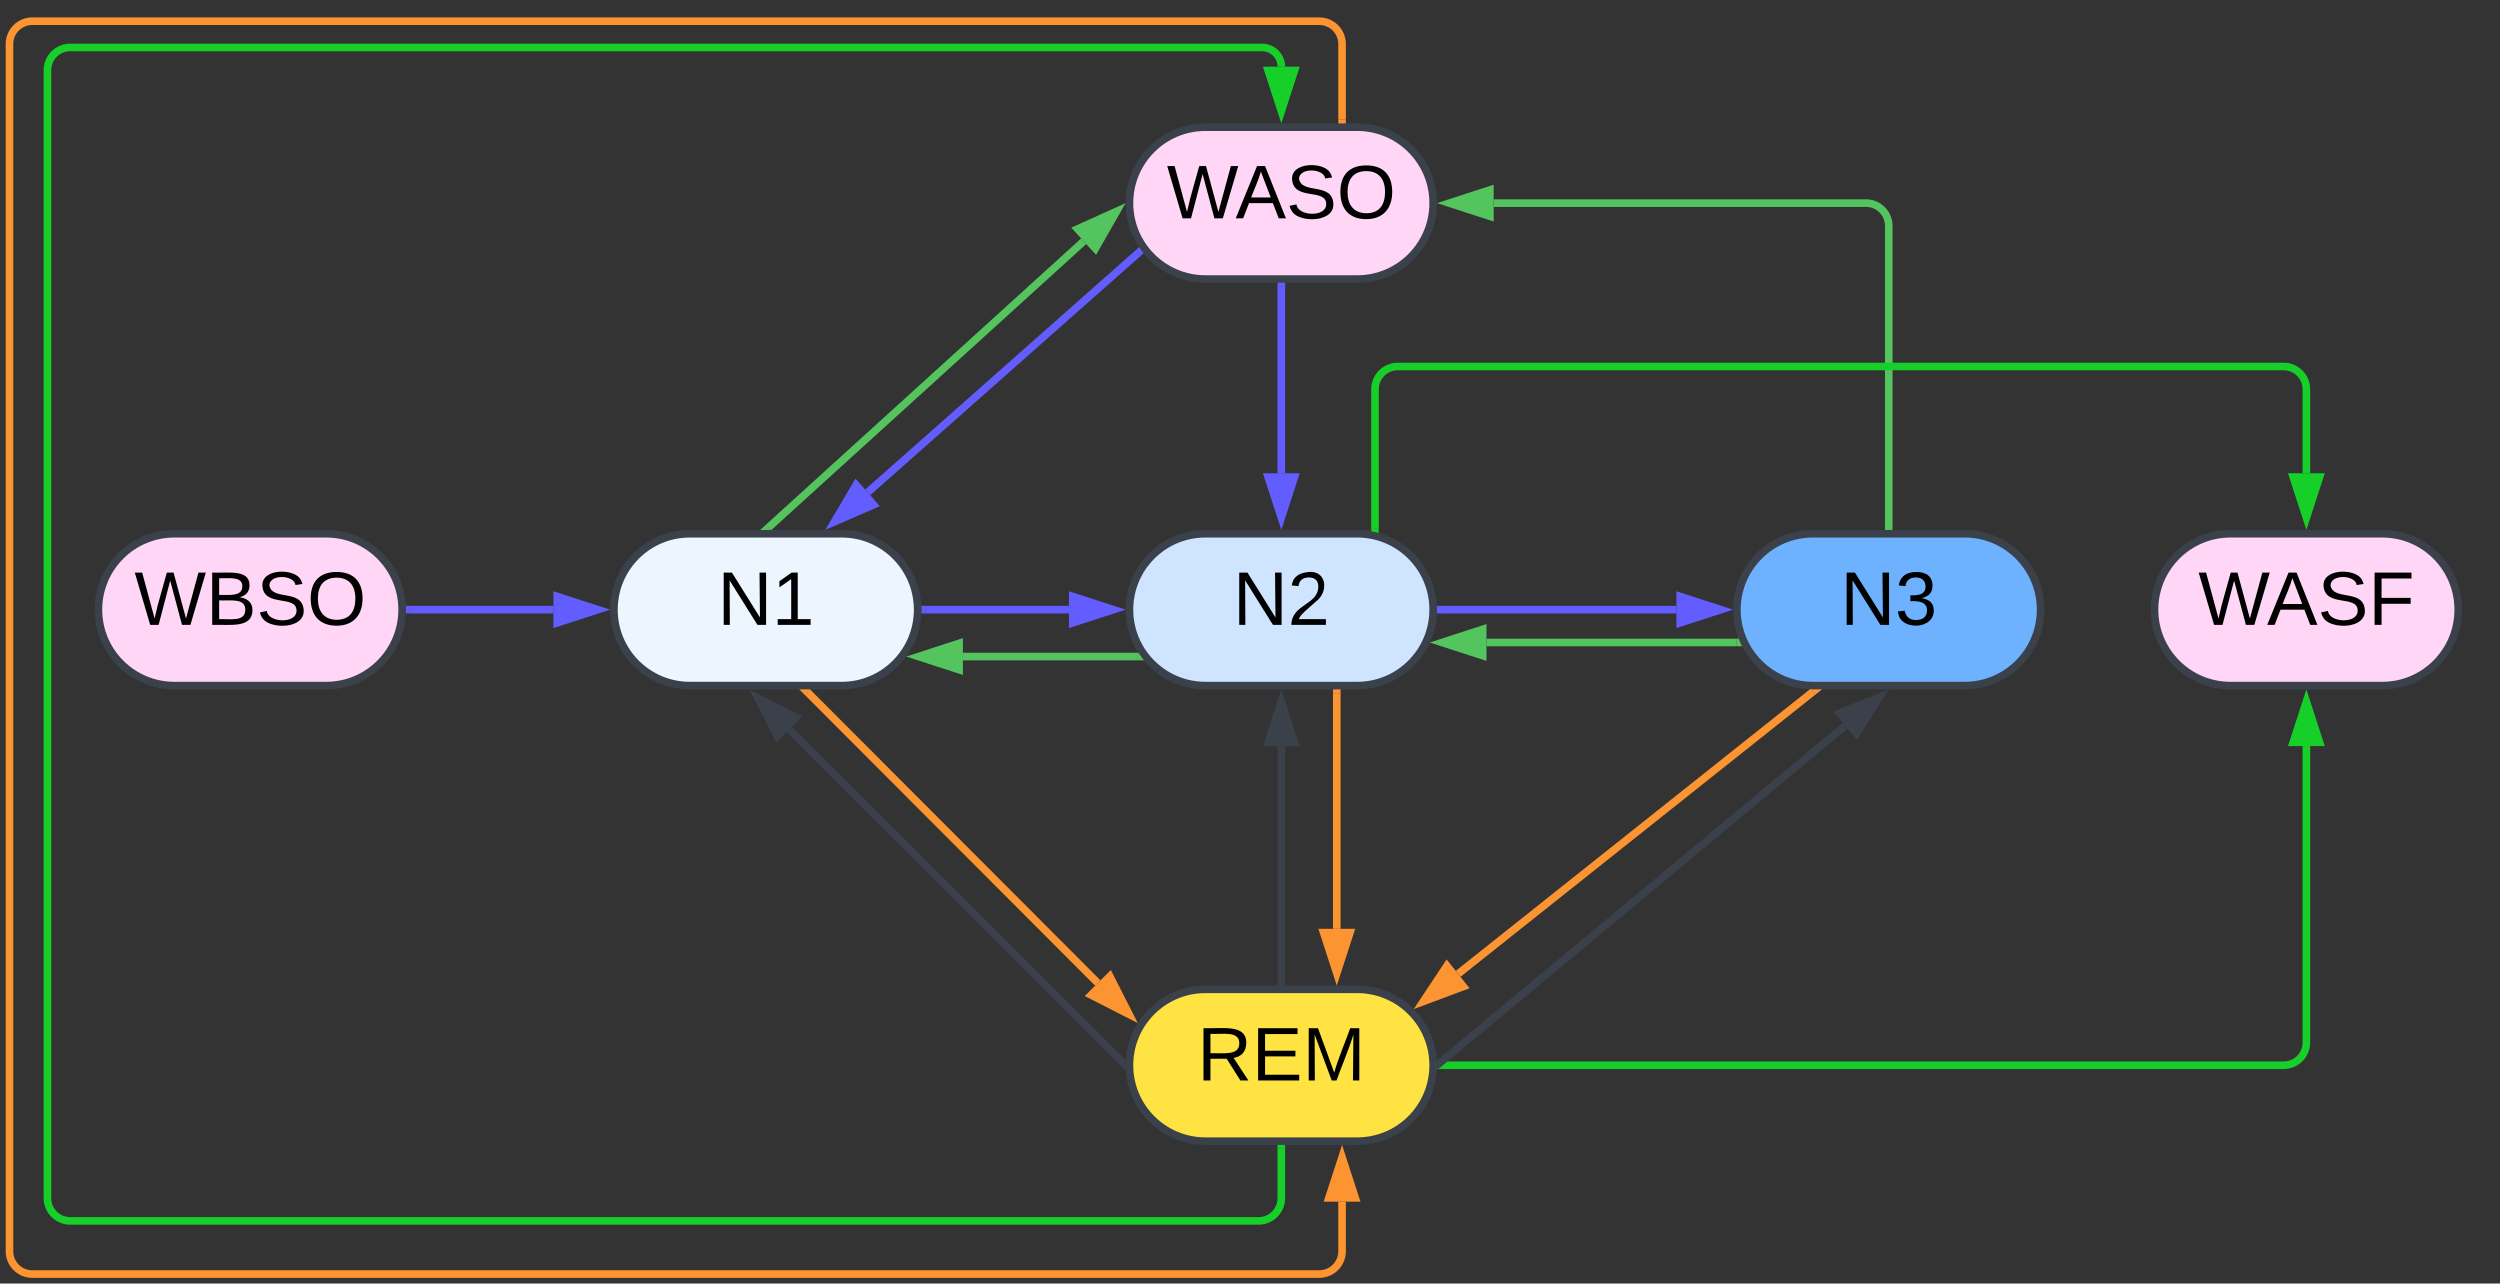 <svg xmlns="http://www.w3.org/2000/svg" xmlns:xlink="http://www.w3.org/1999/xlink" xmlns:lucid="lucid" width="1317" height="676.17"><rect width="100%" height="100%" fill="#333333" stroke="none"/><g transform="translate(-465 -398.828)" lucid:page-tab-id="0_0"><path d="M680.85 720h75.7" stroke="#635dff" stroke-width="4" fill="none"/><path d="M680.9 721.98h-2.17l.12-1.95-.07-2h2.12z" stroke="#635dff" stroke-width=".05" fill="#635dff"/><path d="M779.95 720l-21.4 6.95v-13.9z" stroke="#635dff" stroke-width="4" fill="#635dff"/><path d="M952.42 720h75.7" stroke="#635dff" stroke-width="4" fill="none"/><path d="M952.48 721.98h-2.18l.13-1.95-.07-2h2.12z" stroke="#635dff" stroke-width=".05" fill="#635dff"/><path d="M1051.53 720l-21.4 6.95v-13.9z" stroke="#635dff" stroke-width="4" fill="#635dff"/><path d="M1224 720h124.13" stroke="#635dff" stroke-width="4" fill="none"/><path d="M1224.05 721.98h-2.17l.12-1.95-.07-2h2.12z" stroke="#635dff" stroke-width=".05" fill="#635dff"/><path d="M1371.53 720l-21.4 6.95v-13.9z" stroke="#635dff" stroke-width="4" fill="#635dff"/><path d="M636.85 680c22.1 0 40 17.9 40 40s-17.9 40-40 40h-80c-22.1 0-40-17.9-40-40s17.9-40 40-40z" stroke="#3a414a" stroke-width="4" fill="#ffd6f5"/><use xlink:href="#a" transform="matrix(1,0,0,1,521.848,685) translate(13.944 43)"/><path d="M908.42 680c22.1 0 40 17.9 40 40s-17.9 40-40 40h-80c-22.1 0-40-17.9-40-40s17.9-40 40-40z" stroke="#3a414a" stroke-width="4" fill="#edf5ff"/><use xlink:href="#b" transform="matrix(1,0,0,1,793.424,685) translate(49.5 43)"/><path d="M1180 680c22.1 0 40 17.9 40 40s-17.9 40-40 40h-80c-22.1 0-40-17.9-40-40s17.9-40 40-40z" stroke="#3a414a" stroke-width="4" fill="#cfe4ff"/><use xlink:href="#c" transform="matrix(1,0,0,1,1065,685) translate(49.5 43)"/><path d="M1500 680c22.1 0 40 17.9 40 40s-17.9 40-40 40h-80c-22.1 0-40-17.9-40-40s17.9-40 40-40z" stroke="#3a414a" stroke-width="4" fill="#6db1ff"/><use xlink:href="#d" transform="matrix(1,0,0,1,1385,685) translate(49.5 43)"/><path d="M1720 680c22.1 0 40 17.9 40 40s-17.9 40-40 40h-80c-22.1 0-40-17.9-40-40s17.9-40 40-40z" stroke="#3a414a" stroke-width="4" fill="#ffd6f5"/><use xlink:href="#e" transform="matrix(1,0,0,1,1605,685) translate(18.056 43)"/><path d="M1180 465.83c22.1 0 40 17.9 40 40s-17.9 40-40 40h-80c-22.1 0-40-17.9-40-40s17.9-40 40-40z" stroke="#3a414a" stroke-width="4" fill="#ffd6f5"/><use xlink:href="#f" transform="matrix(1,0,0,1,1065,470.828) translate(14.667 43)"/><path d="M1064.12 744.7h-91.86" stroke="#54c45e" stroke-width="4" fill="none"/><path d="M1067.57 746.66h-3.5v-3.95h.6z" stroke="#54c45e" stroke-width=".05" fill="#54c45e"/><path d="M948.86 744.7l21.4-6.96v13.9z" stroke="#54c45e" stroke-width="4" fill="#54c45e"/><path d="M1379.76 737.3h-131.68" stroke="#54c45e" stroke-width="4" fill="none"/><path d="M1382.08 738.1l.65 1.16h-3.02v-3.95h1.26z" stroke="#54c45e" stroke-width=".05" fill="#54c45e"/><path d="M1224.68 737.3l21.4-6.96v13.9z" stroke="#54c45e" stroke-width="4" fill="#54c45e"/><path d="M1140 549.83v98.3" stroke="#635dff" stroke-width="4" fill="none"/><path d="M1141.97 549.88h-3.94v-2.05h3.94z" stroke="#635dff" stroke-width=".05" fill="#635dff"/><path d="M1140 671.53l-6.95-21.4h13.9z" stroke="#635dff" stroke-width="4" fill="#635dff"/><path d="M869.9 676.65l166-150.74" stroke="#54c45e" stroke-width="4" fill="none"/><path d="M871.2 678h-5.7l3.12-2.84z" stroke="#54c45e" stroke-width=".05" fill="#54c45e"/><path d="M1053.2 510.18l-11.16 19.53-9.35-10.28z" stroke="#54c45e" stroke-width="4" fill="#54c45e"/><path d="M1064.74 532L922.1 658.2" stroke="#635dff" stroke-width="4" fill="none"/><path d="M1067.4 532.28l-1.4 1.24-2.6-2.95 1.67-1.48z" stroke="#635dff" stroke-width=".05" fill="#635dff"/><path d="M904.57 673.7L916 654.33l9.2 10.42z" stroke="#635dff" stroke-width="4" fill="#635dff"/><path d="M1180 920c22.1 0 40 17.9 40 40s-17.9 40-40 40h-80c-22.1 0-40-17.9-40-40s17.9-40 40-40z" stroke="#3a414a" stroke-width="4" fill="#ffe342"/><use xlink:href="#g" transform="matrix(1,0,0,1,1065,925) translate(30.667 43)"/><path d="M1224 960h444a12 12 0 0 0 12-12V791.87" stroke="#17cf29" stroke-width="4" fill="none"/><path d="M1224.05 961.98h-2.17l.12-1.95-.07-2h2.12z" stroke="#17cf29" stroke-width=".05" fill="#17cf29"/><path d="M1680 768.47l6.95 21.4h-13.9z" stroke="#17cf29" stroke-width="4" fill="#17cf29"/><path d="M1140 916V791.87" stroke="#3a414a" stroke-width="4" fill="none"/><path d="M1141.97 918h-3.94v-2.05h3.94z" stroke="#3a414a" stroke-width=".05" fill="#3a414a"/><path d="M1140 768.47l6.95 21.4h-13.9z" stroke="#3a414a" stroke-width="4" fill="#3a414a"/><path d="M1223.54 958.72l213.5-177.62" stroke="#3a414a" stroke-width="4" fill="none"/><path d="M1224.84 960.2l-3 2.5.16-2.67-.1-2.53.4-.33z" stroke="#3a414a" stroke-width=".05" fill="#3a414a"/><path d="M1455.03 766.14l-12 19.03-8.9-10.7z" stroke="#3a414a" stroke-width="4" fill="#3a414a"/><path d="M1420.03 763.25l-186.9 148.6" stroke="#fc9432" stroke-width="4" fill="none"/><path d="M1419.94 762h4.83l-3.55 2.82-2.3-2.88z" stroke="#fc9432" stroke-width=".05" fill="#fc9432"/><path d="M1214.8 926.4l12.42-18.75 8.66 10.88z" stroke="#fc9432" stroke-width="4" fill="#fc9432"/><path d="M1169.22 764v124.13" stroke="#fc9432" stroke-width="4" fill="none"/><path d="M1171.2 764.05h-3.95V762h3.95z" stroke="#fc9432" stroke-width=".05" fill="#fc9432"/><path d="M1169.22 911.53l-6.95-21.4h13.9z" stroke="#fc9432" stroke-width="4" fill="#fc9432"/><path d="M1056.58 958.6L880.83 783.1" stroke="#3a414a" stroke-width="4" fill="none"/><path d="M1058.16 957.37l-.16 2.6.1 2.92-2.95-2.95 2.8-2.8z" stroke="#3a414a" stroke-width=".05" fill="#3a414a"/><path d="M864.27 766.57l20.05 10.2-9.82 9.84z" stroke="#3a414a" stroke-width="4" fill="#3a414a"/><path d="M890.3 763.4l153.02 153.28" stroke="#fc9432" stroke-width="4" fill="none"/><path d="M891.74 762.06l-2.8 2.8-2.84-2.86h5.58z" stroke="#fc9432" stroke-width=".05" fill="#fc9432"/><path d="M1059.85 933.24L1039.8 923l9.85-9.82z" stroke="#fc9432" stroke-width="4" fill="#fc9432"/><path d="M1460 676V517.83a12 12 0 0 0-12-12h-196.13" stroke="#54c45e" stroke-width="4" fill="none"/><path d="M1461.97 678h-3.94v-2.05h3.94z" stroke="#54c45e" stroke-width=".05" fill="#54c45e"/><path d="M1228.47 505.83l21.4-6.95v13.9z" stroke="#54c45e" stroke-width="4" fill="#54c45e"/><path d="M1189.35 677.1v-73.2a12 12 0 0 1 12-12H1668a12 12 0 0 1 12 12v44.23" stroke="#17cf29" stroke-width="4" fill="none"/><path d="M1191.32 679.6l-.9-.3-3.05-.58v-1.68h3.95z" stroke="#17cf29" stroke-width=".05" fill="#17cf29"/><path d="M1680 671.53l-6.95-21.4h13.9z" stroke="#17cf29" stroke-width="4" fill="#17cf29"/><path d="M1140 1004v26a12 12 0 0 1-12 12H502a12 12 0 0 1-12-12V435.83a12 12 0 0 1 12-12h627.87a10.13 10.13 0 0 1 10.13 10.13" stroke="#17cf29" stroke-width="4" fill="none"/><path d="M1141.97 1004.05h-3.94V1002h3.94z" stroke="#17cf29" stroke-width=".05" fill="#17cf29"/><path d="M1140 457.36l-6.95-21.4h13.9z" stroke="#17cf29" stroke-width="4" fill="#17cf29"/><path d="M1172 461.83V422a12 12 0 0 0-12-12H482a12 12 0 0 0-12 12v636a12 12 0 0 0 12 12h678a12 12 0 0 0 12-12v-26.13" stroke="#fc9432" stroke-width="4" fill="none"/><path d="M1173.97 463.83h-3.94v-2.05h3.94z" stroke="#fc9432" stroke-width=".05" fill="#fc9432"/><path d="M1172 1008.47l6.95 21.4h-13.9z" stroke="#fc9432" stroke-width="4" fill="#fc9432"/><defs><path d="M266 0h-40l-56-210L115 0H75L2-248h35L96-30l15-64 43-154h32l59 218 59-218h35" id="h"/><path d="M160-131c35 5 61 23 61 61C221 17 115-2 30 0v-248c76 3 177-17 177 60 0 33-19 50-47 57zm-97-11c50-1 110 9 110-42 0-47-63-36-110-37v79zm0 115c55-2 124 14 124-45 0-56-70-42-124-44v89" id="i"/><path d="M185-189c-5-48-123-54-124 2 14 75 158 14 163 119 3 78-121 87-175 55-17-10-28-26-33-46l33-7c5 56 141 63 141-1 0-78-155-14-162-118-5-82 145-84 179-34 5 7 8 16 11 25" id="j"/><path d="M140-251c81 0 123 46 123 126C263-46 219 4 140 4 59 4 17-45 17-125s42-126 123-126zm0 227c63 0 89-41 89-101s-29-99-89-99c-61 0-89 39-89 99S79-25 140-24" id="k"/><g id="a"><use transform="matrix(0.111,0,0,0.111,0,0)" xlink:href="#h"/><use transform="matrix(0.111,0,0,0.111,37.667,0)" xlink:href="#i"/><use transform="matrix(0.111,0,0,0.111,64.333,0)" xlink:href="#j"/><use transform="matrix(0.111,0,0,0.111,91,0)" xlink:href="#k"/></g><path d="M190 0L58-211 59 0H30v-248h39L202-35l-2-213h31V0h-41" id="l"/><path d="M27 0v-27h64v-190l-56 39v-29l58-41h29v221h61V0H27" id="m"/><g id="b"><use transform="matrix(0.111,0,0,0.111,0,0)" xlink:href="#l"/><use transform="matrix(0.111,0,0,0.111,28.778,0)" xlink:href="#m"/></g><path d="M101-251c82-7 93 87 43 132L82-64C71-53 59-42 53-27h129V0H18c2-99 128-94 128-182 0-28-16-43-45-43s-46 15-49 41l-32-3c6-41 34-60 81-64" id="n"/><g id="c"><use transform="matrix(0.111,0,0,0.111,0,0)" xlink:href="#l"/><use transform="matrix(0.111,0,0,0.111,28.778,0)" xlink:href="#n"/></g><path d="M126-127c33 6 58 20 58 59 0 88-139 92-164 29-3-8-5-16-6-25l32-3c6 27 21 44 54 44 32 0 52-15 52-46 0-38-36-46-79-43v-28c39 1 72-4 72-42 0-27-17-43-46-43-28 0-47 15-49 41l-32-3c6-42 35-63 81-64 48-1 79 21 79 65 0 36-21 52-52 59" id="o"/><g id="d"><use transform="matrix(0.111,0,0,0.111,0,0)" xlink:href="#l"/><use transform="matrix(0.111,0,0,0.111,28.778,0)" xlink:href="#o"/></g><path d="M205 0l-28-72H64L36 0H1l101-248h38L239 0h-34zm-38-99l-47-123c-12 45-31 82-46 123h93" id="p"/><path d="M63-220v92h138v28H63V0H30v-248h175v28H63" id="q"/><g id="e"><use transform="matrix(0.111,0,0,0.111,0,0)" xlink:href="#h"/><use transform="matrix(0.111,0,0,0.111,36.222,0)" xlink:href="#p"/><use transform="matrix(0.111,0,0,0.111,62.889,0)" xlink:href="#j"/><use transform="matrix(0.111,0,0,0.111,89.556,0)" xlink:href="#q"/></g><g id="f"><use transform="matrix(0.111,0,0,0.111,0,0)" xlink:href="#h"/><use transform="matrix(0.111,0,0,0.111,36.222,0)" xlink:href="#p"/><use transform="matrix(0.111,0,0,0.111,62.889,0)" xlink:href="#j"/><use transform="matrix(0.111,0,0,0.111,89.556,0)" xlink:href="#k"/></g><path d="M233-177c-1 41-23 64-60 70L243 0h-38l-65-103H63V0H30v-248c88 3 205-21 203 71zM63-129c60-2 137 13 137-47 0-61-80-42-137-45v92" id="r"/><path d="M30 0v-248h187v28H63v79h144v27H63v87h162V0H30" id="s"/><path d="M240 0l2-218c-23 76-54 145-80 218h-23L58-218 59 0H30v-248h44l77 211c21-75 51-140 76-211h43V0h-30" id="t"/><g id="g"><use transform="matrix(0.111,0,0,0.111,0,0)" xlink:href="#r"/><use transform="matrix(0.111,0,0,0.111,28.778,0)" xlink:href="#s"/><use transform="matrix(0.111,0,0,0.111,55.444,0)" xlink:href="#t"/></g></defs></g></svg>